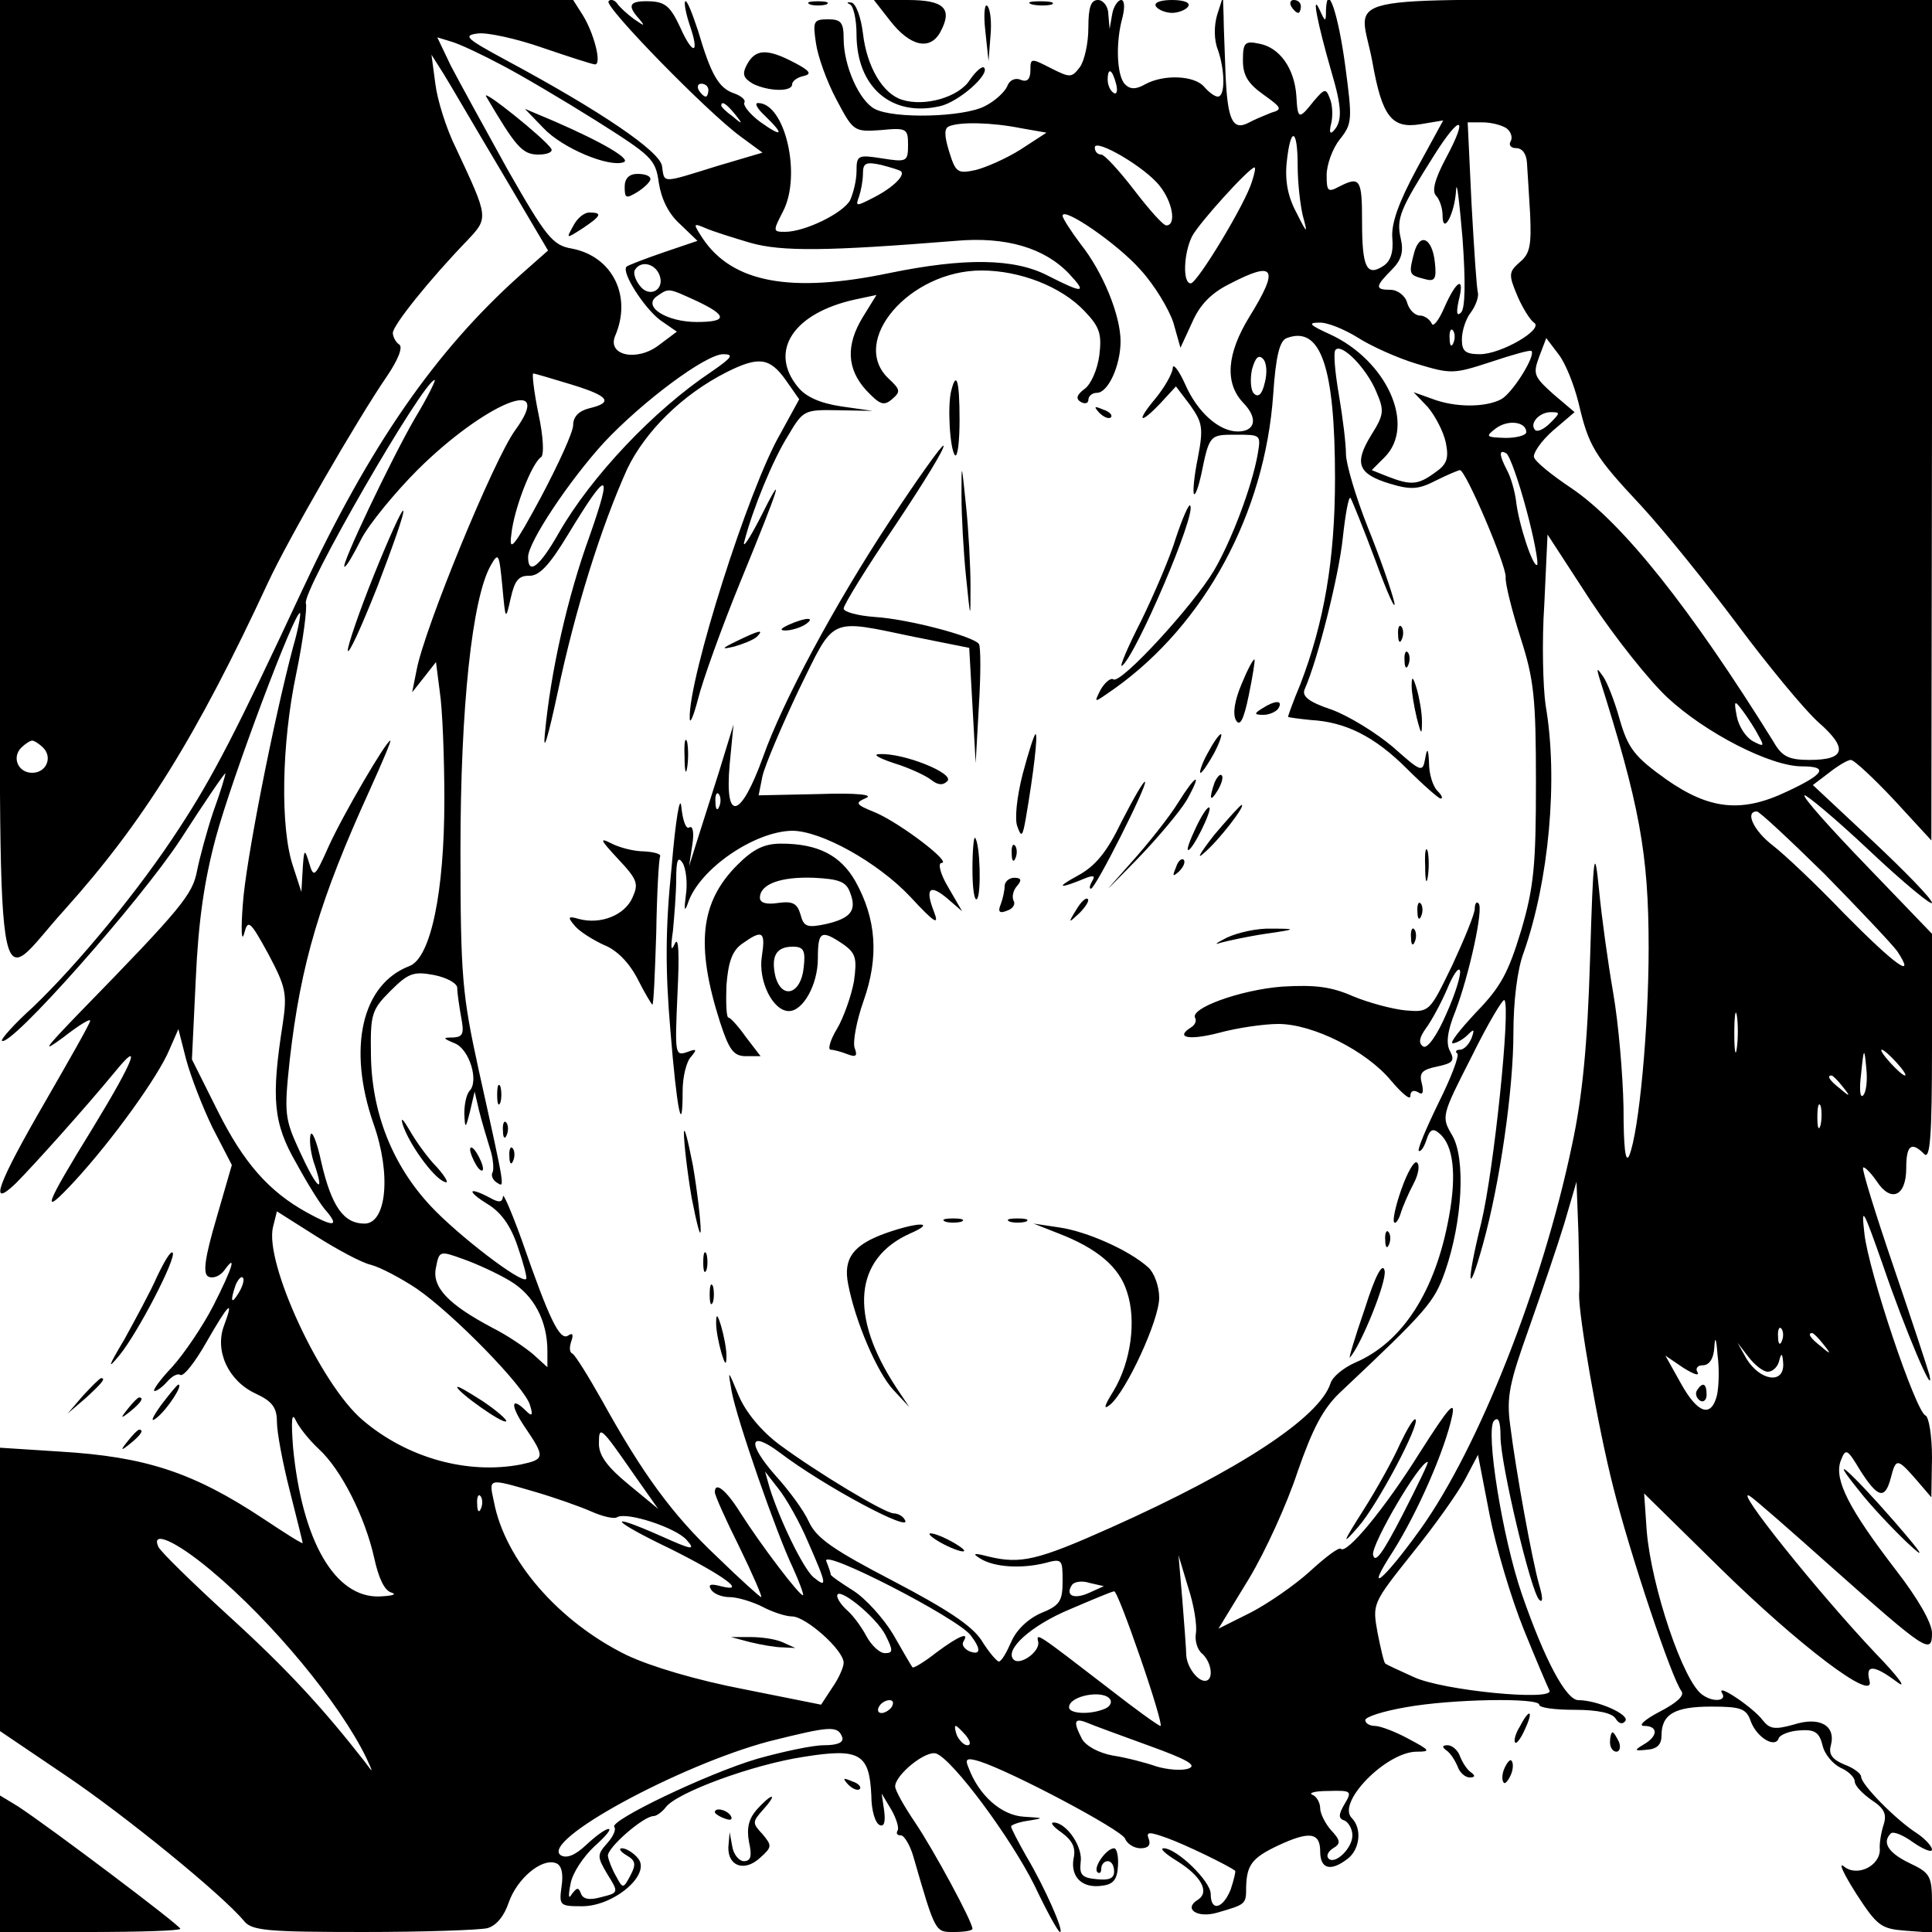 <svg version="1" xmlns="http://www.w3.org/2000/svg" width="400" height="400" viewBox="0 0 300 300"><path d="M0 75c0 86.1-1.1 78.5 10 66.3 12.3-13.7 20.5-26.9 31.6-50.8 3.1-6.7 13.9-25.4 18.5-32.1 1.7-2.5 2.5-4.5 1.9-4.9-.5-.3-1-1.2-1-1.8 0-1.2 5.8-8.4 11.5-14.3 3.4-3.6 3.4-3.5-1.7-14.4-1.5-3-2.9-7.5-3.2-10L67 8.5l1.9 3c1 1.6 5 8.5 9 15.2l7.2 12.2-4.3 3.8c-13.2 11.8-23.4 26.5-33.9 49-10.3 22.1-13.9 29-19 36.8-6.2 9.6-15.8 21.2-22.8 27.9-2.9 2.6-5 5-4.8 5.2 1.2 1.2 21.4-21.6 27.7-31.2 3.8-5.9 7-10.6 7-10.3 0 .3-.8 3-1.9 6-1 3-2.1 7.1-2.5 9.1-.7 3.7-2.3 5.7-18.4 22.2-5.3 5.5-5.8 6.2-2.4 3.7 2.3-1.8 4.2-3 4.2-2.6 0 .4-3.2 6-7 12.6-7.3 12.6-8.9 16.8-4.6 12.7 2.7-2.7 10.7-11.6 15.4-17.3 4.3-5.3 3.1-2-3.3 8.5-7.7 12.5-8.3 14.2-3 8.5 6-6.5 13.1-16.4 14.8-20.5l1.4-3.2 1.2 4.7c.7 2.6 2.5 7.3 4.1 10.6l3 5.8-2.4 8.3c-1.8 6.1-2.1 8.5-1.3 9 .7.4 1.8 0 2.5-.9 2-2.8 1.4-.6-1.7 5.5-1.6 3.1-4.5 7.4-6.4 9.5-1.9 2-3.1 3.7-2.7 3.7.4 0 1.3-.7 2-1.5s1.6-1.3 2-1c.5.3 2.3-2 4-5 3.5-6.1 4.4-7 2.8-2.7-1.5 3.9.6 8.6 4.9 10.6 2.6 1.2 3.3 2.2 3.3 4.4 0 1.6.9 6.4 2 10.7 1.1 4.3 2 8 2 8.1 0 .2-2.7-1.5-6-3.7-11-7.3-18.4-9.7-31.7-10.5l-9.3-.6v44l10.2 6.9c9.2 6.2 24.3 18.5 27.7 22.6 1.2 1.5 3.7 1.7 18.5 1.7 9.4 0 18.1-.3 19.3-.6 1.4-.4 2.6-1.9 3.3-4 1.3-3.7 5.1-6.9 7.3-6.1.9.3 1.2 1.6.9 3.6-.4 3-.3 3.1 3.2 3.1 4.9 0 10.7-4.9 8.7-7.4-.7-.9-1.9-1.6-2.5-1.6-.6 0-.3.5.7 1.1 1.4.8 1.5 1.4.6 3.1-1.1 2.1-1.2 2.1-2.2.2-.6-1-1.2-2.5-1.3-3.2-.2-1.2 5.5-6.2 7.1-6.2.4 0 1.3-.6 1.9-1.4 1.8-2.3 13.5-6.6 21.4-7.8 8.7-1.4 10.2-.5 10.5 6 0 2.3.6 4.3 1.3 4.6.7.3.9-.5.7-2.2l-.4-2.7 1.5 2.5c.8 1.4 1.2 2.8 1 3.2-.3.5-.1.8.5.8.5 0 1.4 1.5 1.9 3.2 3.5 12.1 3.4 11.8 6.4 11.8 1.5 0 2.8-.2 2.8-.5 0-1.1-6-12.2-8.9-16.5-1.7-2.5-3.1-5-3.1-5.6 0-1.8 4.8-5.7 6.4-5.1 2.6 1 11.5 13 15.2 20.4 1.9 4 3.7 7.3 4 7.3.7 0-2.4-7-5.2-11.7-1.3-2.3-2.4-4.4-2.4-4.7 0-.2 1.2-.7 2.8-.9 2.4-.4 2.3-.4-.8-.6-3.5-.2-7-3.3-8.6-7.6-.6-1.4-.3-1.6 1.7-1 5 1.6 22 10.6 22.6 12 .3.8 1.4 1.5 2.4 1.5 1.2 0 1.6-.5 1.3-1.4-.5-1.2 0-1.2 2.8-.2s9.6 4.3 10.6 5.1c.1.1-.2 1.4-.7 2.9-1.2 3-3.1 3.5-3.1.7 0-2-5.3-7.1-7.3-7.1-.7 0 .3.9 2.1 2 3.7 2.3 5.1 4.8 3.2 6-2.3 1.4-.1 2.9 3 2 4.5-1.3 4.5-1.3 4.5-4 .1-3.4.9-4.5 4.9-6.4 4.9-2.3 6.6-2.1 6.6.9 0 2.7 1.6 3.2 4.3 1.1 1.9-1.5 2.2-4.7.6-6.3-2.4-2.4 5.4-10.3 10.1-10.3 2.2 0 2.1-.2-1.3-2-2-1.1-4.4-2-5.2-2-.8 0-1.5-.4-1.5-.9s2.8-1.4 6.3-2c7.2-1.3 20.7-1.5 20.7-.4 0 .5 2.5.8 5.5.8 3.6 0 5.9.5 6.4 1.4.5.8 1.1.9 1.5.3.6-1-4.4-3.2-7.3-3.2-1.9 0-5.2-6.1-8.8-16.5-3-8.7-5.7-25.5-4.3-26.9.7-.7 1 .2 1 2.5 0 4.2 4.7 24 6 25.3.6.6.6-.3 0-2.3-1.1-3.9-3.6-17.6-4.5-24.8-.6-4.4-.1-6.6 2.9-15 1.9-5.4 4.4-12.7 5.5-16.3l1.9-6.5.3 8c.1 4.4.2 8.7.1 9.4-.1 3.3 2.9 20.6 5.3 30 2.6 10.4 9.1 29.8 10.6 31.7.5.7-.7 1.8-3.4 3.2-2.3 1.2-3.4 2.2-2.4 2.2 2.2 0 2.2 1.6-.1 2.9-1.5.9-1.4 1 .5.8 1.6-.1 2.3-.8 2.3-2.2 0-3.3 2-4.5 7.7-4.5 4.7 0 5.5.3 6.2 2.4 1 2.5 3.8 4.1 4.3 2.5.2-.5 1.6-1.1 3.2-1.2 2.4-.2 3.1.3 3.6 2.3.3 1.4 1.6 2.9 2.8 3.5 1.2.5 2.2 1.5 2.2 2.1 0 .7 1.2 1.9 2.6 2.9 2 1.3 2.4 2.2 1.9 3.8-.4 1.2-.7 3-.6 3.9 0 2.6-3.6 4.3-5.6 2.6-.9-.7 0 1.2 1.9 4.2 3.3 5.1 3.9 5.5 7.7 5.8l4.1.3v-4.6c0-4.2-.3-4.7-3.5-6.2-3.3-1.6-4.3-3.2-2.9-4.6.4-.4 2 .3 3.5 1.4 1.6 1.1 2.9 1.6 2.9 1.1s-1.1-1.7-2.3-2.5c-3.3-2.1-8.7-7.6-8.7-8.8 0-.5-1.2-1.4-2.6-1.9-1.9-.8-2.5-1.6-2.1-3 .8-3.1-1.8-4.5-5.8-3.2-2.9.8-3.7.7-4.8-.7-1.4-1.9-7.3-5.9-6.3-4.2.8 1.2-1.3 1.5-3 .3-3-1.9-8-16.9-8.7-25.5l-.4-5.8 11.6 11.4c12.4 12.2 24.3 21.2 23.4 17.7-.7-2.6.7-2.5 4.3.2 1.6 1.2.2-.8-3.2-4.3-9-9.5-22.4-26.2-19.7-24.6.7.4 6.5 5.5 13 11.3 14.3 12.7 15.3 13.4 15.3 10 0-1.6-2.2-5.4-5.6-9.8-7.3-9.5-9.6-14-8.6-16.9.8-2.1 1-2 3.1 1.5 2.7 4.2 3.8 4.5 4.7 1.1.8-3.1 1-3.1 3.9.2l2.4 2.8.1-6.2c0-3.4-.5-6.3-1-6.5-1.5-.5-8.9-22.5-9.5-28.3-.5-4.4-.2-3.8 2.9 5 3.3 9.7 8.1 21.1 7.2 17-.3-1.1-2.8-8.7-5.6-16.9s-4.9-15-4.7-15.3c.2-.2 1.2.8 2.1 2.1 2.2 3.4 4.6 2.4 4.6-2 0-3.6.8-4.2 2.8-2.2.9.9 1.2-2.7 1.2-16.5V145l-10.1-10.5c-5.6-5.8-10-10.7-9.7-11 .2-.2 4.8 3.6 10.1 8.6s9.7 8.6 9.7 8.1c0-.6-4.2-4.9-9.2-9.6l-9.3-8.7 2.5-1.9c1.4-1.1 2.9-2 3.4-2s3.5 2.8 6.7 6.2l5.8 6.3.1-65.3V0h-44c-50.1 0-44.9-1.2-42.9 9.6 1.5 8.5 3 10.4 7.4 9.7l3.6-.6-4.1 7.5c-2.8 5.2-4 8.5-3.8 10.8.2 2.2-.3 3.6-1.4 4.3-2.6 1.7-3.3.2-3.3-6.9 0-6.6-.3-7.1-3.6-5.4-1.7.9-1.9.7-1.9-1.8 0-1.6.9-4.1 2-5.5 2-2.5 2-3.1.9-11.4-1.1-8.2-2.8-13.2-3-8.8 0 2-.1 2-1 0-1.3-2.8-.3 2.2 1.8 9.5 1.7 5.7 1.8 7.9.3 9.4-.5.5-.6 0-.3-1.2s.2-3-.2-3.9c-.6-1.6-.8-1.6-2.5.4-2.3 2.9-2.5 2.9-2.7-.8-.3-4.3-2.6-7.5-5.7-8.1-2.3-.5-2.6-.2-2.6 2.6 0 2.3.8 3.6 3.2 5.3 2.8 2 3 2.3 1.2 2.8-1 .4-2.7 1.1-3.6 1.6-2.4 1.2-3.2-.5-3.5-7.6-.1-3.3-.3-7.4-.3-9l-.1-3-.9 2.8c-.5 1.7-.5 3.9.1 5.4 1.1 3.1 1.2 7.3 0 7.3-.5 0-1.4-.7-2.1-1.5-1.5-1.8-6.3-2-9.2-.4-1.4.8-2.3.8-3.1 0-1.3-1.3-1.5-6.5-.4-10.4.4-1.6.3-2.7-.2-2.7s-1.2 1-1.4 2.2l-.4 2.3-.2-2.3c0-1.2-.8-2.2-1.6-2.2-1.1 0-1.5 1.1-1.5 4.3 0 2.4-.6 5.1-1.3 6.1-1.3 1.7-1.5 1.7-4.5.2-3.1-1.6-3.2-1.6-3.2.3 0 1.4-.5 1.9-1.5 1.5-.9-.4-1.8.1-2.1 1-.4.9-1.9 2.3-3.5 3.1-3.3 1.7-14.1 2-17.1.4-2.4-1.3-4.8-6.7-4.8-10.9 0-2.5-.4-3-2.4-3-2.3 0-2.4.3-1.9 3.7.3 2.1 1.7 6 3.2 8.8 2.6 4.9 2.7 5 6.9 4.7 4-.4 4.2-.2 4.2 2.3 0 2.6-.2 2.7-4 2.1-3.8-.6-4-.5-4 2 0 1.4-.5 3.4-1 4.5-1.1 2-7 4.9-10.1 4.9-1.9 0-1.9-.1-.3-3.2 2.9-5.6.3-16.8-3.9-16.8-.6 0-.1.9 1.1 2 3.1 3 2.7 3.4-.8.9-1.6-1.2-2.7-2.6-2.4-3 .2-.4-.5-1-1.6-1.4-2.4-.8-3.6-2.9-5.6-9.7-.9-2.7-1.7-4.8-2-4.6-.2.3.1 1.9.7 3.7 1.6 4.6.5 4.8-1.5.3-1.5-3.2-2.3-3.9-4.7-4-3.2-.1-3.6.6-1.6 2.8.9 1.1.8 1.1-.8 0-1.1-.8-2.3-1.9-2.7-2.5-.4-.5-1-.7-1.3-.3-.8.7 15.3 17.2 20.5 21l3.4 2.5-7.1 2.1c-8.7 2.7-8.1 2.7-8.5 0-.3-2.3-9.6-8.6-24.3-16.5-6.1-3.3-6.7-3.8-4.3-4.1 1.4-.2 6 .8 10 2.2C88.3 8.8 92 10 92.4 10c1.1 0-.2-5-2-7.8L89 0H0v75zm77.9-64.9c2.9 1.5 9.5 5.4 14.6 8.6 8.7 5.5 9.3 6 9.8 9.7.4 2.5 1.5 4.8 3.3 6.4l2.7 2.6-5.3 1.8c-2.9 1-5.5 2-5.7 2.2-.9.8 2.7 6.4 5.2 8.3l2.6 1.8-2.8 2.1c-3.4 2.6-8 1.6-6.8-1.4 2.7-6.2-.4-12.4-6.7-13.6-3-.5-4-1.8-10-12.3-3.6-6.5-7.6-13.8-8.8-16.1l-2.1-4.4 2.3.7c1.3.4 4.7 2 7.7 3.6zm95.4 2.9c.3 1.1.1 1.8-.4 1.4-.5-.3-.9-1.2-.9-2 0-2 .7-1.7 1.3.6zM110 14c0 .5-.2 1-.4 1-.3 0-.8-.5-1.1-1-.3-.6-.1-1 .4-1 .6 0 1.1.4 1.1 1zm4.1 3.7c1.3 1.6 1.2 1.7-.3.4-1-.7-1.8-1.5-1.8-1.7 0-.8.8-.3 2.1 1.3zm44.4 2.2l4 .7-4 2.6c-2.2 1.4-5.4 2.8-7 3.2-2.8.6-3.1.4-4.1-2.8-.8-2.6-.8-3.7 0-4 1.7-.7 6.6-.6 11.1.3zm66 4.7c-1.7 3.2-2.2 5.1-1.5 5.8.5.5 1 1.9 1 3 0 3.3 1.9-.2 2.1-3.9.1-1.7.5 1.7 1 7.5.5 6.9.4 10.8-.2 11.5-.7.7-.8.1-.4-1.8 1-3.9-.3-3.3-2.2 1-.9 2.1-1.8 3.2-2 2.5-.3-.6-1.1-1.2-1.8-1.2-.8 0-1.7-.9-2-2-.3-1.1-1.5-2-2.6-2-2.4 0-2.4-.5.2-3.1 1.5-1.5 1.9-2.8 1.4-4.9-.7-3.1-.1-4.5 5.2-12.9 4.1-6.5 5.4-6.2 1.8.5zm9.4-4.7c.7.5 1 1.4.7 2-.4.6 0 1.1.8 1.1 1 0 1.6.9 1.7 2.2.1 1.3.3 4.9.5 8.1.2 4.7 0 6.1-1.6 7.4-1.7 1.5-1.8 1.9-.4 5.2.8 1.9 2 3.8 2.6 4.2 1.6 1-5.1 4.9-8.4 4.9-2.3 0-2.8-.5-2.8-2.3 0-1.3.6-3.2 1.4-4.2.8-1.1 1.2-2.4 1.1-3-.2-.5-.6-6.7-1-13.8l-.6-12.7h2.3c1.3 0 2.9.4 3.7.9zm-32.4 5.8c0 2.7.4 6.1.8 7.8.8 2.9.7 2.9-1-.5-1.3-2.4-1.8-4.9-1.5-7.8.6-5.7 1.7-5.3 1.7.5zm-21.4 3.2c2 2.5 2.6 6.1 1 6.1-.5 0-2.7-2.5-5-5.5S171.5 24 171 24c-.6 0-1-.5-1-1.1 0-1.5 7.9 3.1 10.1 6zm-40.2-2.3c.7.6-1.2 2.5-4.1 4-2.9 1.5-3 1.5-2.4-.1.3-.9.6-2.5.6-3.6 0-1.6.5-1.8 2.8-1.3 1.5.4 2.9.8 3.1 1zm54.5 1.6c-1 3.4-8.5 15.8-9.5 15.8-1.3 0-1.1-4.7.2-7.3 1.1-2.1 8.9-10.7 9.7-10.7.2 0 0 1-.4 2.2zm-17.3 13.7c2.2 2.4 4.4 6.1 5.1 8.2l1.1 3.9 1.8-3.9c1.2-2.8 3-4.6 5.8-6 7.1-3.7 7.8-2.5 3.1 5.1-3.5 5.7-3.9 10.3-.9 13.4 2.3 2.4 1.8 4.4-.9 4.4-2.9 0-6.3-3-8.2-7.4-1-2.2-1.9-3.3-1.9-2.4-.1.9-1.3 3-2.7 4.7-3.1 3.7-2.4 4.1.9.6l2.3-2.5 2.2 2.9c1.9 2.7 2.1 3.5 1.2 8.2-.6 2.9-.8 5.4-.6 5.6.2.3.7-1.1 1.1-2.9 1.3-6.3 1.3-6.3 5.4-6.3 3.9 0 3.9 0 3.4 3-.9 5.1-4.1 13.5-6.8 18.1-3.2 5.4-14.4 17.6-15.6 16.9-.4-.3-1.3.4-2 1.6-1.1 2.2-1.1 2.1 2.2-.2 14-10 23.3-27.2 24.6-45.6.4-6 1-8.4 2.1-8.8 5.3-2 7.5 4.5 7.5 21.8 0 12.6-1.7 22.4-5.4 32-1.1 2.6-1.9 4.9-1.9 5 0 .1 1.6.3 3.5.5 5.5.3 10 2.6 15 7.6 2.5 2.5 4.9 4.6 5.2 4.6.4 0 .2-.5-.5-1.2s-1.3-2.6-1.3-4.3c-.1-2.3-.3-2.5-.6-.7-.4 2.2-.6 2.1-5-1.8-2.6-2.2-6.8-4.8-9.5-5.8-3.6-1.2-4.7-2.1-4.2-3.2 2.1-4.8 5.3-17.7 5.9-23.4.4-3.7.9-6.5 1.2-6.3.2.3 2 4.7 3.9 9.8 1.9 5.2 3.2 8 2.9 6.4-.4-1.7-2.2-6.9-4.1-11.6-1.9-4.8-3.4-9.9-3.4-11.4 0-1.6-.5-5.7-1.1-9.2-.6-3.5-.9-6.7-.5-7 1-1 4.8 2.9 6.3 6.5 1.3 3 1.2 3.6-.8 6.8-2.7 4.4-2 6 2.9 7.5 3.3 1 4.5.9 7.2-.5 1.8-.9 3.5-1.6 3.7-1.6.9 0 7.2 14.8 7.1 16.6-.1 1 1 5.3 2.3 9.4 2.1 6.5 2.4 9.4 2.4 22.5 0 12.8-.3 16.2-2.3 23-2 6.6-3.2 8.8-7 12.7-2.5 2.7-4.2 4.8-3.6 4.8.5 0 1.6-.6 2.3-1.3 1-1 1.1-.9.6.5-.4 1-1.2 1.8-1.8 1.8-.6 0-.8.3-.4.6.3.4-1 3.8-2.9 7.6-1.9 3.9-3.3 7.2-3.1 7.5.3.2.8-.5 1.2-1.7.5-1.6 1-1.9 2-1 2.2 1.8 2.7 6.4 1.5 12.9-2.1 11.7-7.3 19.6-14.6 22.7-1.8.8-3.5 2.2-3.8 3.2-1.7 5.3-14.2 13.5-34.1 22.4-11.4 5.1-14 5.7-19 4.5-2.3-.6-2.6-.5-1.3.3 2.2 1.4 6.5 1.6 10.1.7 2.6-.7 2.7-.6 2.7 2.8 0 3.1-.4 3.8-3.4 5-2 .9-3.8 2.6-4.6 4.5-.7 1.6-1.5 3-1.9 3-.3 0-1.6-1.5-2.7-3.3-1.5-2.3-5.5-4.9-13.7-9.2-9.2-4.8-11.9-6.6-13.1-9.2-.8-1.8-3.2-5-5.2-7.2-4.4-5-4.1-7.1.6-3.6 7.1 5.4 20.9 12.7 19.5 10.5-.3-.6-1.1-1-1.7-1-1.4 0-12-6.4-17.8-10.7-2.8-2.1-5.2-5-6.3-7.6-1.7-4.1-1.7-4.1-1.1-.7.8 4.4 7 22.2 9.5 27.4 1 2.2 1.7 4.1 1.6 4.3-.4.3-6.5-7.7-9.8-12.9-2.2-3.5-3.9-4.8-3.9-3.1 0 .5 1.7 4.3 3.8 8.5 2.1 4.3 3.6 7.8 3.4 7.8-.2 0-3.3-2.8-6.9-6.3-7-6.6-11.6-13-17.8-24.2-2.2-3.9-4.2-7.1-4.6-7.3-.5-.2-.5-1-.2-1.9.4-1.1.2-1.4-.5-.9-1.3.8-2.9-2.5-7.2-14.9-1.6-4.4-2.9-7.4-2.9-6.7-.1.9-.6 1-2 .2-3.4-1.8-3.7-1.1-.5.9 2.2 1.3 3.7 3.4 4.8 6.7.9 2.6 1.5 4.9 1.3 5-.7.8-10.6-6.8-14.8-11.3-6-6.4-9.2-14.6-9.3-23.5-.1-6.3.1-7 3-9.9 2.8-2.8 3.6-3.1 6.8-2.5 2 .4 3.6 1.3 3.6 2 0 .8.3 2.8.6 4.5.5 2.6.3 3.1-1.2 3.2-1.7 0-1.7.1.2.9 2.3.9 3.8 5.9 2.3 7.4-.5.6-.8 2.1-.8 3.5.1 2.5.2 2.4.9-.4l.7-3 .7 3c.4 1.6 1.2 4.3 1.7 5.9.5 1.5.6 3.2.4 3.6-.3.5 0 1.2.6 1.6 1.3.8 1.5 1.8-2.8-17.6-2.5-11.5-2.8-14.2-2.8-34 0-22.1 1.8-39.1 4.7-44.2 1.2-2.1 1.3-1.9 1.8 3.2.5 5.4.5 5.4 1.3 1.9.6-2.7 1.2-3.5 2.8-3.5 1.6.1 3.2-1.6 6.1-6.4 6.2-10.2 7-10.2 3.4.1-3.5 9.6-6.1 21.2-7 30.9-.3 3.2.5.5 2-6.5 2.7-12.8 6.7-25.6 10.8-34.7 2.8-5.8 8.5-11.5 15.4-15 5-2.5 6.7-2.3 9.2 1.2l2.1 3-2.9 5.3c-5 8.6-14.3 38.1-14.1 44.2 0 1.1.6-.3 1.3-3 .7-2.8 3.6-10.9 6.5-18 6.4-15.6 7.1-18 3.1-10-1.7 3.3-2.8 4.9-2.4 3.5 1.3-5 4.4-12.6 6.8-16.4 2.3-3.9 2.5-4 7.7-3.9l5.4.1-4.9-.7c-3.3-.5-5.5-1.5-6.7-3-4.6-5.6-.7-11.5 8.9-13.6l3.3-.7-2.1 3.4c-2.7 4.4-2.5 8.1.5 11.4 2.1 2.2 2.7 2.5 4 1.4 1.4-1.2 1.3-1.5-.5-3.2-6.2-5.8 3.2-16.8 14.4-16.8 6 0 12.4 2.5 16 6.3 2.4 2.5 2.7 3.6 2.3 6.9-.3 2.2-1.3 4.5-2.3 5.2-1.2.9-1.4 1.5-.6 2 .7.4 1.2.2 1.2-.3 0-.6.6-1.1 1.3-1.1 1.8 0 3.7-4.3 3.7-8 0-4-2.7-10.7-6.2-15.1-1.5-2-2.8-4-2.8-4.4 0-1.5 8.6 4.4 12.1 8.4zm-60.6-4.2c4.9 1.4 12 1.3 31.9-.3 7.8-.7 13.8 1.1 17.6 5.1 2.9 3.1 2.2 3.1-3.3.3-5.2-2.7-12.9-2.8-24.6-.4-15.3 3.2-24.4 1.5-29-5.4-1.5-2.3-1.5-2.4.4-1.6 1.1.5 4.3 1.5 7 2.3zm-14.1 5c.9 2.3-1.6 3.7-3.1 1.6-.7-.9-1-2-.7-2.4.9-1.5 3.1-1 3.8.8zm5.7 4c4.9 2.3 4.9 3.3.1 3.3-4.7 0-8.5-2.4-6.2-4 1.9-1.3 1.7-1.3 6.1.7zm102.7 5.7c2 1.3 6.2 3.2 9.2 4.1 5.3 1.6 5.7 1.6 11.5-.3 3.3-1.1 6.1-1.9 6.3-1.7.7.7-2.9 6.5-4.7 7.5-2.5 1.3-7.2 1.3-10.8-.1l-2.8-1 2.2 2.3c1.1 1.3 2.4 3.7 2.8 5.5.5 2.5.2 3.4-1.7 4.7-2.6 1.9-3.7 2-7.3.6l-2.5-1 2-2c4.9-4.9.4-15-8.5-19.1-3.1-1.4-3.5-1.8-1.7-1.8 1.2-.1 3.9 1 6 2.3zm14.9.8c-.3.8-.6.5-.6-.6-.1-1.1.2-1.7.5-1.3.3.3.4 1.2.1 1.9zm19.4 9.3c1.6 6.8 2.4 8.2 9.8 16.1 3.5 3.8 10.2 12.1 14.9 18.4 4.7 6.3 10.3 13.1 12.5 15.1 4.7 4.1 4.3 5.9-1.3 5.9-3.2 0-4.3-.5-5.6-2.8-12.8-20.6-23.4-34-31.4-39.4-3-2-5.6-4.1-5.8-4.8-.2-.6 1.1-2.5 2.9-4.1l3.4-2.9-3.3-2.8c-3-2.7-3.2-3.1-2.2-5.8l1.1-2.9L242 55c1.1 1.4 2.4 4.7 3.1 7.5zm-134.6-4.8c-9 6-18.7 16.3-23.7 25-3 5.3-4.8 6.7-4.8 3.8 0-2.3 6.4-11.9 11.8-17.8 6-6.4 15.8-13.7 18.5-13.7 1.7 0 1.4.5-1.8 2.7zm85.9 1.7c-.4 1.8-1 2.4-1.7 1.7-.5-.5-.6-2.2-.3-3.7.5-1.8 1-2.4 1.7-1.7.6.6.7 2.2.3 3.7zm-107.7.3c5.9 1.8 6.6 2.8 2.8 3.7-1.6.4-2.5 1.3-2.5 2.6 0 1.1-2.3 6.1-5 11.2-4.2 7.8-5 8.7-4.6 5.8.4-4 3.2-11.1 4.6-12 .5-.3.4-3.1-.4-6.8-.7-3.4-1-6.2-.8-6.2.3 0 2.9.8 5.9 1.7zM64.4 65c-3.7 6.4-11.6 23-10.9 23 .3 0 1.4-1.9 2.6-4.3 1.2-2.3 5.2-7.2 8.8-10.8C75.3 62.6 86.4 58 80 66.8c-3.3 4.5-14.1 30.8-15.3 37.2l-.7 3.5 1.9-2.4 1.8-2.3.6 4.7c.4 2.6.7 10.1.7 16.7 0 14.3-2.1 24.5-5.4 25.8-7.4 2.8-9.7 12.7-5.6 24.5 2.8 7.9 2 15.5-1.4 15.5-3.2 0-5.1-2.6-6.7-9.5-.7-3.3-1.5-5.2-1.7-4.2-.2 1 .1 3.1.7 4.7 1.6 4.8.2 3.4-2.4-2.3-2.3-5-2.4-5.8-1.5-14.2 1.7-14.9 4.7-24.9 12.4-41.8 1.9-4.2 3.4-7.7 3.2-7.7-.6 0-7.4 11.6-9.6 16.5-2.1 4.7-2.3 4.9-3 2.5-.7-2.3-.8-2.2-1 1l-.2 3.5-1.3-4c-2-5.9-1.8-19 .5-29.9 1.1-5.3 1.7-10.2 1.5-10.9-.7-1.8 18.3-34.7 20-34.7.2 0-1.1 2.7-3.1 6zm176.3.7c-.9.9-1.9 1.4-2.3 1.1-1-1 .6-2.8 2.4-2.8 1.5 0 1.5.1-.1 1.7zm-3.7 1.4c0 .5-1.5.9-3.2.9-3.1-.1-3.2-.2-1.5-1.5 1.9-1.4 4.7-1 4.7.6zm0 12c1.2 4.4 1.9 8.3 1.7 8.6-.6.6-2.9-6.3-3.3-10-.2-1.5-.8-3.6-1.4-4.7-1.2-2.3-1.3-3.3-.1-2.6.5.3 1.9 4.2 3.1 8.7zm21.9 29.2c5.9 5.5 16 10.7 20.9 10.7 4.2 0 3.5 1.2-2.3 3.9-7.1 3.4-12.1 2.8-18.8-1.9-4.9-3.5-5.9-4.8-7.2-9.3-.8-2.9-2-5.9-2.6-6.7-.9-1.3-1-1.3-.6.1 6.3 19.9 7.7 27.4 7.7 42.1 0 12.5-1.5 28.5-3 32.2-.6 1.4-.9-1.2-.9-7.4-.1-5.2-.8-13.2-1.6-17.8-.8-4.6-1.8-11.8-2.2-16-.7-7-.9-6-1.4 10.8-.4 13.3-1.2 21.4-2.8 28.8-4.6 22-14.5 47-23.5 59.6-5.8 8.1-8.9 10.6-4.3 3.5 3.8-6 8.1-15.8 9.2-21.1.5-2.5-.6-1.2-5 5.7-5.5 8.8-11.4 15.9-12.3 15-.3-.3-2.4 1.3-4.8 3.5-2.3 2.1-6.5 5-9.2 6.4l-5 2.5 4.7-7.7c2.6-4.3 6-11.8 7.6-16.7 2.3-6.6 3.9-9.7 6.5-12.2 13.8-13 14.7-14.1 16.4-18.9 2.7-7.8 3.2-17.5 1.1-21.1-1.7-2.9-1.7-3 3-12.2 2.5-5.1 4.9-9.1 5.1-8.8 1 1-1.6 26.3-3.6 34.6-2.4 9.7-2.1 11.9.3 3.2 2.6-9.4 4.7-23.9 4.7-32.7 0-4.9.6-9.9 1.6-12.5 3.9-11.1 5.4-26.9 3.4-38.4-.4-2.8-.6-9.8-.2-15.7l.5-10.8 6.7 10.3c3.7 5.6 9.1 12.4 11.9 15zm-213.4-7.8c-3 11.3-7.4 33.5-7.8 40-.3 3.8-.2 5.9.2 4.5.6-2.3.9-2.1 3.8 3.2 2.7 5.1 2.9 6.1 2.2 10.8-1.8 11.5-1.5 15.4 2.1 21.6 1.8 3.3 3.9 6.7 4.8 7.6 1.9 2.3.9 2.3-3.1.1-6-3.3-9.9-7.8-13.9-15.8l-4-8 .6-12.5c.4-8.9 1.3-15.2 3.1-21.9 2.5-9.3 12.4-35.6 13.1-34.9.1.2-.3 2.6-1.1 5.3zm227.6 13.8c.9 1.6.8 1.7-.9.8-1.1-.6-2.2-2.3-2.5-3.8-.5-2.6-.4-2.7 1-.8.8 1.1 1.9 2.8 2.4 3.8zM6.7 116.1c1.5 1.5.5 3.9-1.7 3.9s-3.2-2.4-1.7-3.9c.6-.6 1.4-1.1 1.7-1.1.3 0 1.1.5 1.7 1.1zm276.6 19.6c5.3 5.4 10.4 10.8 11.3 12 3.1 4.7-.5 2-8.2-5.8-4.3-4.5-9.4-9.3-11.1-10.6-3-2.3-4.4-5.3-2.5-5.3.4 0 5.1 4.4 10.5 9.7zm-13.6 27c-.2 1.6-.4.5-.4-2.2 0-2.8.2-4 .4-2.8.2 1.3.2 3.5 0 5zm19.6 7.4c-.5.5-.6-1.1-.3-3.4.4-4.1.5-4.1.8-.8.2 1.8 0 3.7-.5 4.2zm5.2-5.1c1 1.1 1.6 2 1.3 2-.3 0-1.3-.9-2.3-2-1-1.1-1.6-2-1.3-2 .3 0 1.3.9 2.3 2zm-8.4 3.7c1.3 1.6 1.2 1.7-.3.4-1.7-1.3-2.2-2.1-1.4-2.1.2 0 1 .8 1.7 1.7zm-3.4 6c-.3 1-.5.4-.5-1.2 0-1.7.2-2.4.5-1.8.2.7.2 2.1 0 3zM57.6 196.4c1.5.4 4.7 2.1 7.1 3.7 5.8 4 16.9 15.4 17.6 18.1.5 1.6.3 1.8-.6.9-2.4-2.4-2.5-.9-.2 2.5 3.2 4.7 3.1 5-.6 5.8-8.3 1.6-17.7-1-24.6-6.9-6.5-5.5-15.3-24.5-13.9-30l.6-2.4 6 3.8c3.3 2.1 7.2 4.2 8.6 4.5zm21.6 2.5c3.7 2.2 5.8 6.2 5.8 10.9v2.5l-2.2-2c-1.3-1.1-4.1-3-6.3-4.1-6.8-3.6-9.5-6.3-8.8-9.4.5-2.6.6-2.6 4.2-1.3 2 .7 5.3 2.2 7.3 3.4zm-42.1 1.8c-1.2 2-1.4 1.4-.5-1.2.4-.9.9-1.4 1.1-1.1.3.2 0 1.3-.6 2.3zm239.6 7.5c-.3.8-.6.5-.6-.6-.1-1.1.2-1.7.5-1.3.3.3.4 1.2.1 1.9zm-10.1 8.5c-.9 3.5-3 2.8-5.6-1.9l-2.4-4.3 2.8 1.9c1.6 1 2.5 1.3 2.2.7-.4-.6 0-1.1.8-1.1 1 0 1.7-1 1.8-2.8.1-1.8.3-1.5.5 1.2.3 2.2.2 5-.1 6.3zm16.5-8c1.3 1.6 1.2 1.7-.3.4-1.7-1.3-2.2-2.1-1.4-2.1.2 0 1 .8 1.7 1.7zm-8.6 4.3c.8 0 1.6-.8 1.8-1.8.3-1.2.5-1.1.6.6.1 3.2-3.6 2.6-5.7-.8l-1.4-2.5 1.7 2.2c1 1.3 2.3 2.3 3 2.3zm-225 12c3.5 3.2 7.2 10.6 8.6 16.9.7 3.2 1.6 5.1 2.7 5.4.9.3.1.5-1.9.6-6.9.2-12-8.6-13.4-23.2-.3-4.1-.2-5.5.4-4.2.5 1.1 2.1 3.1 3.6 4.5zm48.9 3.9l3.8 5.4-4.6-3.8c-3.3-2.7-4.6-4.5-4.6-6.3 0-2.9.2-2.8 5.4 4.7zM236.6 253c1.9 4.7 3.7 8.9 4 9.5.8 1.7-16.7 0-21.1-2.1-2.2-1-4.2-1.9-4.4-2.1-.2-.1-.7-2.3-1.2-4.8-.8-4.5-.8-4.5 5.4-12.3 3.4-4.2 7.1-9.4 8.2-11.5l2-3.8 1.8 9.3c1 5.1 3.4 13.1 5.3 17.8zm-18.8-17.8c-3.1 6-4.3 7.7-4.6 6.2-.2-1.7 7.2-14.4 8.5-14.4.2 0-1.6 3.7-3.9 8.2zm-92.3 4.3c2.9 6.6 3 7.2.8 5.4-1.6-1.4-5.2-8.8-6.8-13.9l-.7-2.5 2.1 2.7c1.2 1.5 3.3 5.2 4.6 8.3zm-42.6-7.9c3.1.9 7.1 2.3 8.9 3.1 1.8.8 3.6 1.2 4 .9 1.5-.9 9.1 1.6 10.8 3.5 1.5 1.7.9 1.6-4-.6-8.8-3.9-7.7-2.4 1.5 2 8.2 4.1 12.1 6.9 7.8 5.8-1.5-.4-2-.3-1.5.5.4.7 1.7 1.2 2.9 1.2s3.5.7 5.1 1.5c1.5.8 3.6 1.5 4.6 1.5 2.1 0 8 5.2 8 7.2 0 .7-.8 2.5-1.8 3.9l-1.7 2.6-12-2.4c-7.3-1.4-14.4-3.5-18.2-5.3-10.6-5.2-18.9-14.8-20.6-23.8-.8-3.7-1-3.7 6.2-1.6zm-8.2 2.6c-.3.8-.6.5-.6-.6-.1-1.1.2-1.7.5-1.3.3.3.4 1.2.1 1.9zm-42 9.6c9.5 7.9 20.1 20.7 24.2 29.2 1.1 2.4 1.1 2.4-.3.5-6.5-8.3-12-14.3-21-22.5-5.7-5.2-10.7-10.1-11-10.8-1.2-2.6 2.6-1 8.1 3.6zm118 10.1c1.7 2.2 1.6 3.2-.2 2.5-.8-.4-1.2-1-.9-1.5 1-1.6-.7-.9-4.2 1.7-1.9 1.5-3.6 2.5-3.7 2.3-.2-.2-1.5-2.5-3-5.1-1.5-2.5-4.3-5.6-6.2-6.8-1.9-1.2-3.5-2.3-3.5-2.5 0-.2-.3-1.1-.7-2.1-.7-2 20.3 8.8 22.4 11.5zm35-.3c-.2 1.1.2 2.6 1 3.2 1.5 1.4 1.8 4.2.4 4.2-1.2 0-2.8-2.2-2.9-4 0-.8-.3-4.7-.6-8.5l-.6-7 1.5 5c.9 2.7 1.4 5.9 1.2 7.1zm-16.5-6.3c-2.4 1.1-3.8.5-2.8-1.1.3-.6 1.6-.8 2.8-.4l2.2.5-2.2 1zm-31.7 6.6c1.2 2.4 1.2 2.8-.1 2.8-.8 0-2.1-1.2-2.9-2.7-.8-1.5-2.1-3.2-2.9-3.9-.9-.8-1.6-1.8-1.6-2.3 0-1.6 6 3.2 7.5 6.1zm39.6 3.6c2 5.8 3.4 10.5 3.1 10.5-.3 0-3.9-2.6-8-5.8-11.3-8.7-11.3-8.7-11-7.3.4 1.5-2.8 3.8-3.8 2.8-1.5-1.5 2.7-5.3 8.7-7.8 3.5-1.5 6.6-2.8 6.9-2.8.3-.1 2.1 4.6 4.1 10.4zm-4.7 6.4c.3.5-.1 1.2-1 1.5-2.3.9-5.4.7-5.4-.3 0-1.8 5.4-2.8 6.4-1.2zm-33.9 1.1c-.3.5-1.1 1-1.6 1-.6 0-.7-.5-.4-1 .3-.6 1.1-1 1.6-1 .6 0 .7.4.4 1zm40 6.1c5.8 2.1 7.4 3 6.1 3.5-1 .4-3.3.2-5-.3-1.7-.6-4.8-1.4-6.8-1.7-2.2-.4-4.2-1.5-4.8-2.6-1.4-2.7-1.2-3.3.8-2.5.9.4 5.3 2 9.7 3.6zm-47.7-1.3c.2.8-.8 1.2-2.9 1.2-1.7 0-6.4 1-10.3 2.1-7.8 2.3-23.2 9.7-22.2 10.6.3.4-.2 1.5-1.1 2.5-1.6 1.8-1.6 2.1 0 4.8 1.8 2.9 1.8 2.9-1 3.6-1.8.5-2.8.3-3.1-.6-.4-1-.6-.9-1.4.1-.5.9-.6.4-.2-1.6.3-1.7 2-4.2 3.7-5.8 1.7-1.5 2.7-2.7 2.2-2.7s-2 1.1-3.5 2.5c-1.7 1.6-3 2.1-3.9 1.6-3.4-2.2 18.4-14 32.3-17.7 9.6-2.4 10.7-2.5 11.4-.6zm19.2-.3c.7.9.8 1.5.2 1.5-.5 0-1.2-.7-1.6-1.5-.3-.8-.4-1.5-.2-1.5s.9.7 1.6 1.5zm58.8 10.6c-1 1.7-1 2.3 0 2.6.6.3 1.2 1.3 1.2 2.3 0 2-2.7 4.6-3.7 3.6-.4-.4-.1-1.1.7-1.6 1.2-.7 1.2-1.2-.3-2.8-.9-1-1.7-2.6-1.7-3.4 0-.9-.6-1.9-1.2-2.1-.7-.3.4-.6 2.5-.6 3.5-.1 3.7 0 2.5 2z"/><path d="M75.5 15c4.6 7.8 5.6 9 8.1 9 1.4 0 2.3-.4 2-.9-1-1.6-11-9.6-10.1-8.1zM84.4 19.9c2.9 3.1 10.1 6.1 12.4 5.3 1.4-.4-3.2-3.1-10.8-6.4l-4.5-1.9 2.9 3zM97 29c0 1.8.2 1.9 2 .8 1.1-.7 2-1.6 2-2 0-.5-.9-.8-2-.8-1.3 0-2 .7-2 2zM89 35.1c-1.1 2-1.1 2 1.4.4 3-2 3.2-2.5 1.1-2.5-.8 0-1.9.9-2.5 2.1zM219.6 39.2c-.9 3.4-.8 3.5 1.5 4.1 1.7.5 2 .1 1.7-2.6-.4-3.7-2.3-4.7-3.2-1.5zM147.7 60.7c-.6 2.4-.2 9.1.6 10 .4.3.7-2.1.7-5.5 0-6.2-.5-7.7-1.3-4.5zM170.7 64.1c.7.7 1.5 1 1.8.7.3-.3-.2-.9-1.2-1.2-1.4-.6-1.5-.5-.6.5zM138.1 81c-8.5 12.9-16.6 28-19.6 36.5-3.5 9.7-6 10.3-5.2 1.2l.6-6.2-2.3 7.5c-1.3 4.1-2.9 9.1-3.5 11l-1.1 3.5.5-3.3c.3-1.9.1-3.1-.5-2.7-.5.3-1-1.2-1.2-3.2-.2-2.1-.9 2-1.5 9.2-1 9.6-1 16.2-.2 25.5 1 12.4 1.9 16.8 1.9 9.4 0-2.2.6-4.6 1.3-5.3 1-1.2.9-1.3-.7-.7-1.8.6-1.8.1-1.4-9.1.3-6.1.2-9-.4-7.8-.6 1.4-.7.8-.3-2 .2-2.2.5-5.8.5-8 0-3 .3-3.6 1-2.5.5.8.8 3.1.5 5-.3 2.3-.2 2.7.3 1.3 1.7-5.3 10.3-11.2 16.2-11.3 4.5 0 13.3 4.9 18.3 10.2 3.9 4.2 4.6 4.6 3.7 2.3-1.4-3.6-.6-4.3 2.2-1.9l2.2 1.9-2.2-3.8c-1.2-2-1.6-3.7-1-3.7 1.7 0-6.3-6.1-10.2-7.8-3.2-1.3-3.3-1.5-1.5-2.3 1.2-.5-1.6-.8-7.3-.6l-9.4.2.6-3c.4-1.7 2.9-7.6 5.6-13.3 5.7-11.6 4.5-11.1 18-8.3l8.5 1.7.5 8.9.5 9 .5-8.9c.3-4.8.3-9.2 0-9.6-.8-1.2-11.1-3.9-16.2-4.2-2.7-.2-4.8-.8-4.8-1.3 0-.6 3.6-6.4 8-12.9 4.4-6.6 7.8-12.1 7.5-12.4-.2-.2-4 5.1-8.4 11.8zm-26.4 44.2c-.3.8-.6.5-.6-.6-.1-1.1.2-1.7.5-1.3.3.3.4 1.2.1 1.9z"/><path d="M149.3 77c0 3 .3 8.6.7 12.5.7 6.8.7 6.9.7 1.5 0-3-.3-8.7-.7-12.5-.7-6.8-.7-6.9-.7-1.5zM182.6 83.5c-.9 3-3.4 8.8-5.4 12.9-2.1 4.1-3.4 7.2-3 7 2.1-1.4 11.7-23.8 10.6-24.9-.2-.3-1.2 2-2.2 5zM122.5 97c-1.3.6-1.5.9-.5.9.8 0 2.2-.4 3-.9 1.8-1.2.2-1.2-2.5 0zM217.1 98.6c0 1.1.3 1.4.6.6.3-.7.2-1.6-.1-1.9-.3-.4-.6.2-.5 1.3zM114.5 99.5c-2.5 1.2-2.6 1.4-.5.9 1.4-.4 2.9-1 3.5-1.5 1.2-1.2.5-1.1-3 .6zM218.1 102.6c0 1.1.3 1.4.6.6.3-.7.2-1.6-.1-1.9-.3-.4-.6.2-.5 1.3zM192.8 106.2c-1.1 2.6-1.4 4.6-.9 5.6.6 1.1 1.2.1 2-3.8.6-2.9 1-5.4.9-5.6-.2-.1-1.1 1.6-2 3.8zM219.2 106.5c0 1.1.4 3.3.8 5 .7 2.7.8 2.7.8.5 0-1.4-.4-3.6-.8-5-.6-2-.8-2.1-.8-.5zM196 110c-1.3.8-1.3 1 .2 1 .9 0 2-.5 2.3-1 .8-1.3-.5-1.3-2.5 0zM106.3 117.5c0 2.2.2 3 .4 1.7.2-1.2.2-3 0-4-.3-.9-.5.1-.4 2.3zM158.8 120.2c-.9 3.5-1.3 7.1-.8 8.2.6 1.7.8 1.5 1.3-1.4 1.2-7 1.9-13 1.5-13-.2 0-1.1 2.8-2 6.2zM187.5 117c-.9 1.6-1.3 3-1.1 3 .3 0 1.2-1.4 2.1-3 .9-1.7 1.3-3 1.1-3-.3 0-1.2 1.3-2.1 3zM138.8 118.5c2.3.7 4.9 1.9 5.8 2.6 1 .8 1.8.9 2.5.2 1.2-1.2-6.8-4.4-10.5-4.2-1.2 0-.2.6 2.2 1.4zM188.6 121.5c-.9 2.6-.7 3.2.5 1.2.6-1 .9-2.1.6-2.3-.2-.3-.7.2-1.1 1.1zM174.2 127.5c-2.3 4.8-4.1 7-6.9 8.5-3.5 1.9-2.9 2.1 1.4.3 1.1-.4 1.4-.3.9.5-.4.7-.5 1.2-.2 1.2.7 0 8.8-16.1 8.4-16.6-.2-.2-1.8 2.6-3.6 6.1zM182.9 124.7c-1.3 2.1-4.6 6.3-7.4 9.4-4.6 5.2-4.6 5.1 1-.6 3.3-3.4 6.8-7.6 7.8-9.3 2.5-4.5 1.4-4-1.4.5zM185.7 128.5c-.9 1.9-1.5 3.5-1.2 3.5.7 0 3.7-6.1 3.3-6.6-.3-.2-1.2 1.2-2.1 3.1zM188.5 129.7c-2.1 2.7-2.8 3.9-1.6 2.8 2.3-1.9 6.6-7.5 5.9-7.5-.2 0-2.1 2.1-4.3 4.7zM95.9 133.3c3.1 3.3 3.3 3.9 2.3 6.1-1.2 2.7-4.9 4.2-8.3 3.3-1.7-.5-1.8-.3-.7 1 .7.9 2.8 2.2 4.5 3 2.1.8 4 2.8 5.3 5.3 1.1 2.2 2.2 4 2.3 4 .2 0 .4-5 .6-11.1.1-6.2.4-11.5.6-11.9.2-.4-.9-.7-2.5-.8-1.6 0-3.9-.6-5.2-1.3-1.8-.9-1.5-.4 1.1 2.4zM151 135c0 2.9.3 5 .7 4.6.7-.7.5-8.7-.3-9.5-.2-.2-.4 2-.4 4.9zM114.5 134.3c-5.8 5.8-6.5 12.5-2.7 24.4 1.4 4.3 2.1 5.3 4 5.3h2.3l-2.3-3c-1.2-1.7-2.4-3-2.7-3-.3 0-.4-2.3-.3-5 .3-3.7.9-5.4 2.5-6.5 3.1-2.2 3.6-1.9 3 2-.6 3.8 1.7 8.5 4.2 8.5 2.2 0 4.5-4.1 4.5-8.2 0-4.2.5-4.5 3.9-2.2 2 1.4 2.2 2.2 1.7 5.8-.4 2.2-1.6 5.6-2.6 7.3-1.1 1.8-1.5 3.3-1 3.3.4 0 1.6.3 2.6.7 1.3.5 1.6.3 1.1-1-.3-.9.3-4.2 1.4-7.3 2.4-6.8 2-12.7-1.3-18.6-2.3-4-5.8-5.8-11.5-5.8-2.6 0-4.3.8-6.8 3.3zm17.5 4.3c1.1 2.8.1 4-3.8 4.9-2.9.6-3.4.4-3.9-1.5-.5-1.7-1.2-2.1-3.4-1.8-1.9.3-2.9 0-2.9-.8 0-2.1 3.2-3.3 8.4-3.1 3.9.2 5 .6 5.6 2.3zm-7.2 11.6c-.4 4.2-3.4 5.1-4.4 1.4-.7-3.1.1-4.6 2.7-4.6 1.7 0 2 .6 1.7 3.2zM157.1 132.6c0 1.1.3 1.4.6.6.3-.7.2-1.6-.1-1.9-.3-.4-.6.2-.5 1.3zM221.3 134.5c0 2.2.2 3 .4 1.7.2-1.2.2-3 0-4-.3-.9-.5.1-.4 2.3zM182.6 134.7c-.6 1.4-.5 1.5.5.6.7-.7 1-1.5.7-1.8-.3-.3-.9.2-1.2 1.2zM156 137.6c0 .7-.3 2-.6 2.8-.5 1.2-.2 1.5 1 1 .9-.3 1.3-1 1-1.5-.3-.6-.1-1.6.5-2.3.8-.9.7-1.3-.4-1.3-.8 0-1.5.6-1.5 1.3zM167.1 141.3c-1.3 2.1-1.2 2.1.5.5 1-1 1.6-2 1.3-2.2-.3-.3-1.1.5-1.8 1.7zM220.1 141.6c0 1.1.3 1.4.6.6.3-.7.2-1.6-.1-1.9-.3-.4-.6.2-.5 1.3zM229 141.1c0 .8-1.6 4.7-3.5 8.8-3.5 7.2-3.5 7.3-7.2 7-2.1-.2-5.8-1.2-8.2-2.2-3.4-1.5-5.9-1.8-11-1.5-6.5.5-14.5 3.4-13.5 4.9.2.4 0 1-.6 1.4-2.6 1.6-.5 2.1 4.2.9 2.9-.8 7.1-1.4 9.3-1.4 5.4 0 13.7 4.2 17.5 8.8 1.7 2 3 3.1 3 2.4 0-.8.5-1 1.2-.6.7.5.9.1.6-1.3-.5-1.7 0-2.2 2.4-2.7s2.7-.9 2-2.3c-.7-1.2-.5-3.1.8-6.3 2.1-5.5 4.4-15.9 3.6-16.7-.3-.4-.6 0-.6.8zm-4.4 16.3c-1.5 3.5-3 5.5-3.6 5.1-.8-.5-.6-1.4.4-2.8.9-1.2 2.4-4 3.3-6.1.9-2.2 1.8-3.5 2-2.9.2.6-.7 3.6-2.1 6.7zM190.5 145.6c-1.6.8-2.1 1.2-1 .8 1.1-.3 4.3-1 7-1.4 4.9-.7 4.9-.8 1-.8-2.2-.1-5.3.6-7 1.4z"/><path d="M219.1 145.6c0 1.1.3 1.4.6.6.3-.7.2-1.6-.1-1.9-.3-.4-.6.2-.5 1.3zM77.2 170c0 1.4.2 1.9.5 1.2.2-.6.2-1.8 0-2.5-.3-.6-.5-.1-.5 1.3zM62.5 174.5c.9 3 4.8 8.4 6.5 9 .8.4.3-.6-1.1-2.2-1.5-1.5-3.4-4.2-4.3-5.8-1-1.7-1.4-2.1-1.1-1zM78.1 175.6c0 1.1.3 1.4.6.6.3-.7.2-1.6-.1-1.9-.3-.4-.6.2-.5 1.3zM106.2 176c0 1.4.5 5.9 1.2 10 .8 4.1 1.4 6.4 1.4 5 0-1.4-.5-5.9-1.2-10-.8-4.1-1.4-6.4-1.4-5zM73 178.5c0 .5.5 1.7 1 2.5s1 1 1 .5c0-.6-.5-1.7-1-2.5s-1-1.1-1-.5zM79.1 179.6c0 1.1.3 1.4.6.6.3-.7.2-1.6-.1-1.9-.3-.4-.6.2-.5 1.3zM217.6 184.7c-.9 2.5-1.4 4.9-1.1 5.1.2.3.7-.4 1-1.4.3-1 1.2-3.1 2-4.6.8-1.5 1-3 .5-3.3-.4-.3-1.5 1.6-2.4 4.2zM146.8 189.7c.6.2 1.8.2 2.5 0 .6-.3.1-.5-1.3-.5-1.4 0-1.9.2-1.2.5zM156.8 189.7c.6.2 1.8.2 2.5 0 .6-.3.1-.5-1.3-.5-1.4 0-1.9.2-1.2.5zM137.5 191.5c-5 1.8-6.6 3.9-5.8 7.9 1.1 5.8 4.5 13.7 7 16.4l2.5 2.7-2-3c-7.4-11.2-6.6-20.1 2.2-24 4.1-1.8 1.2-1.8-3.9 0zM164.3 191.5c6 2.3 9.5 5.2 10.7 9.1 1.5 4.5.6 10.9-2.1 15.4-1.5 2.4-1.6 3-.5 2.1 2.5-2.1 7.6-13.1 7.6-16.6 0-1.8-.8-3.9-1.7-4.7-3-2.7-9.6-5.6-13.8-6.2l-4-.6 3.8 1.5zM215.1 192.6c0 1.1.3 1.4.6.6.3-.7.2-1.6-.1-1.9-.3-.4-.6.2-.5 1.3zM109.2 196c0 1.4.2 1.9.5 1.2.2-.6.2-1.8 0-2.5-.3-.6-.5-.1-.5 1.3zM211.9 203.3c-1.5 4.3-2.5 7.7-2.3 7.5 1.7-1.8 5.8-11.9 5.4-13.5-.3-1.3-1.4.6-3.1 6zM110.2 201c0 1.4.2 1.9.5 1.2.2-.6.2-1.8 0-2.5-.3-.6-.5-.1-.5 1.3zM111.2 205.5c0 1.1.4 3.1.8 4.5.6 2 .8 2.1.8.5 0-1.1-.4-3.1-.8-4.5-.6-2-.8-2.1-.8-.5zM146 239.5c1.4.8 3 1.4 3.5 1.4.6 0-.1-.6-1.5-1.4-1.4-.8-2.9-1.4-3.5-1.4-.5 0 .1.6 1.5 1.4zM58.1 89.2c-2.3 5.7-4.1 11-4.1 11.8.1.8 2.1-3.6 4.6-9.9 2.4-6.3 4.3-11.6 4-11.8-.2-.2-2.2 4.2-4.5 9.9zM217.4 224.2c-1 2.3-3.6 7-5.7 10.3-3.3 5.2-3.4 5.6-.8 2.6 3-3.4 9.6-15.9 8.9-16.7-.3-.2-1.3 1.5-2.4 3.8zM71 215.4c0 .7 7.1 5.8 7.6 5.3.2-.2-1.4-1.6-3.6-3.1-2.2-1.4-4-2.5-4-2.2zM263.5 215.9c-.3.5-.1 1.2.5 1.6.5.3 1-.1 1-.9 0-1.8-.6-2.1-1.5-.7zM116.5 255c1.7.4 3.9.8 5 .8l2 .1-2-.9c-1.1-.5-3.3-.8-5-.8h-3l3 .8zM125.8.7c.6.2 1.8.2 2.5 0 .6-.3.1-.5-1.3-.5-1.4 0-1.9.2-1.2.5zM132 .7c.5.2 1 2.3 1 4.6 0 8.2 5.4 12.9 12.9 11.2 2.9-.6 7.9-5 6.9-6-.3-.3-1.3.6-2.2 1.9-1.7 2.7-7 4.2-10.5 3.1-3-.9-5.5-5.1-6.1-10.3-.3-2.5-1.1-4.7-1.8-4.8-.7-.1-.8 0-.2.3z"/><path d="M138.2 3.2c3.1 4 6.2 4.7 7.8 1.8 2-3.7.6-5-5.1-5h-5.2l2.5 3.2zM153 4.8l.5 4.7.3-3.9c.2-2.1 0-4.2-.5-4.7-.4-.4-.6 1.3-.3 3.9zM160.3.7c.9.2 2.3.2 3 0 .6-.3-.1-.5-1.8-.5-1.6 0-2.2.2-1.2.5zM179.5 1c.3.5 1.5 1 2.5 1s2.2-.5 2.5-1c.4-.6-.7-1-2.5-1s-2.9.4-2.5 1zM200.5 1c.3.5.8 1 1.1 1 .2 0 .4-.5.4-1 0-.6-.5-1-1.1-1-.5 0-.7.4-.4 1zM116 10c-.8 1.5-.6 2.1.9 3 2.4 1.2 6.1 1.3 6.1.1 0-.5.8-1.1 1.8-1.3 1.3-.3 1-.8-1.5-2.1-4.2-2.2-6-2.1-7.3.3zM24.4 198.2c-1 2.3-3.4 6.7-5.1 9.8-2.5 4.2-2.7 4.8-.8 2.5 2.9-3.5 9-15.3 8.3-16-.3-.3-1.3 1.4-2.4 3.7zM12.9 216.7l-2.4 2.8 2.8-2.4c2.5-2.3 3.2-3.1 2.4-3.1-.2 0-1.4 1.2-2.8 2.7zM25 218.2c-1.5 2.1-1.7 2.8-.6 1.9 1.6-1.3 4.1-5.1 3.3-5.1-.2 0-1.4 1.5-2.7 3.2zM19.9 218.7c-1.3 1.6-1.2 1.7.4.4 1.6-1.3 2.1-2.1 1.3-2.1-.2 0-1 .8-1.7 1.7zM19.9 223.7c-1.3 1.6-1.2 1.7.4.4 1.6-1.3 2.1-2.1 1.3-2.1-.2 0-1 .8-1.7 1.7zM288.7 231.5c1.7 2.2 5.1 5.8 7.4 8 3.1 2.9 2.6 2-2-3.3-6.9-7.9-10.5-11-5.4-4.7zM236 268.1c-.7 1.1-1 2.3-.7 2.5.2.2.9-.7 1.5-2.1 1.4-3 .7-3.3-.8-.4zM250 270.5c0 .8.4 1.5 1 1.5.5 0 .7-.7.4-1.5-.4-.8-.8-1.5-1-1.5-.2 0-.4.7-.4 1.5zM224.6 271.8c.6.4 1.3 1.5 1.7 2.4.3 1 1.2 1.8 1.9 1.8.9 0 .9-.3.2-.8-.6-.4-1.3-1.5-1.7-2.5-.3-.9-1.2-1.7-1.9-1.7-.9 0-.9.3-.2.8zM233.6 274.6c-.4.9-.4 1.9-.1 2.2.2.3.7-.3 1.1-1.2.4-.9.4-1.9.1-2.2-.2-.3-.7.3-1.1 1.2zM131.7 277.1c.7.7 1.5 1 1.8.7.3-.3-.2-.9-1.2-1.2-1.4-.6-1.5-.5-.6.5zM0 289.4V300h14c7.7 0 14-.2 14-.5 0-.5-20.3-15.8-25.2-19L0 278.8v10.6zM117.5 281c-1.2 1.4-1.6 2.8-1.2 5 .5 2.2.3 3-.8 3-.7 0-1.6-1-1.8-2.3l-.4-2.2-.2 2.3c-.1 3 2.5 3.9 4.9 1.7 1.9-1.7 1.9-1.9.4-3.7-1.6-1.7-1.6-1.9.1-3.8 1-1.1 1.6-2 1.3-2-.3 0-1.3.9-2.3 2zM111 281.4c0 .2.7.7 1.6 1 .8.3 1.2.2.9-.4-.6-1-2.5-1.4-2.5-.6zM164.9 284.6c1.6 1.2 2.2 2.3 1.8 4-.5 2.9 1.4 4.7 4.5 4.2 1.7-.2 2.3-1 2.4-3.1.1-1.5-.2-2.7-.6-2.7-1.2 0-3.3 3-2.6 3.7.3.3.6.1.6-.5 0-.7.5-1.2 1-1.2.6 0 1 .7 1 1.6 0 1.1-.8 1.4-2.7 1.2-2.3-.2-2.7-.7-2.5-2.6.4-2.4-2.2-6.2-4.2-6.2-.6 0 0 .7 1.3 1.6z"/></svg>